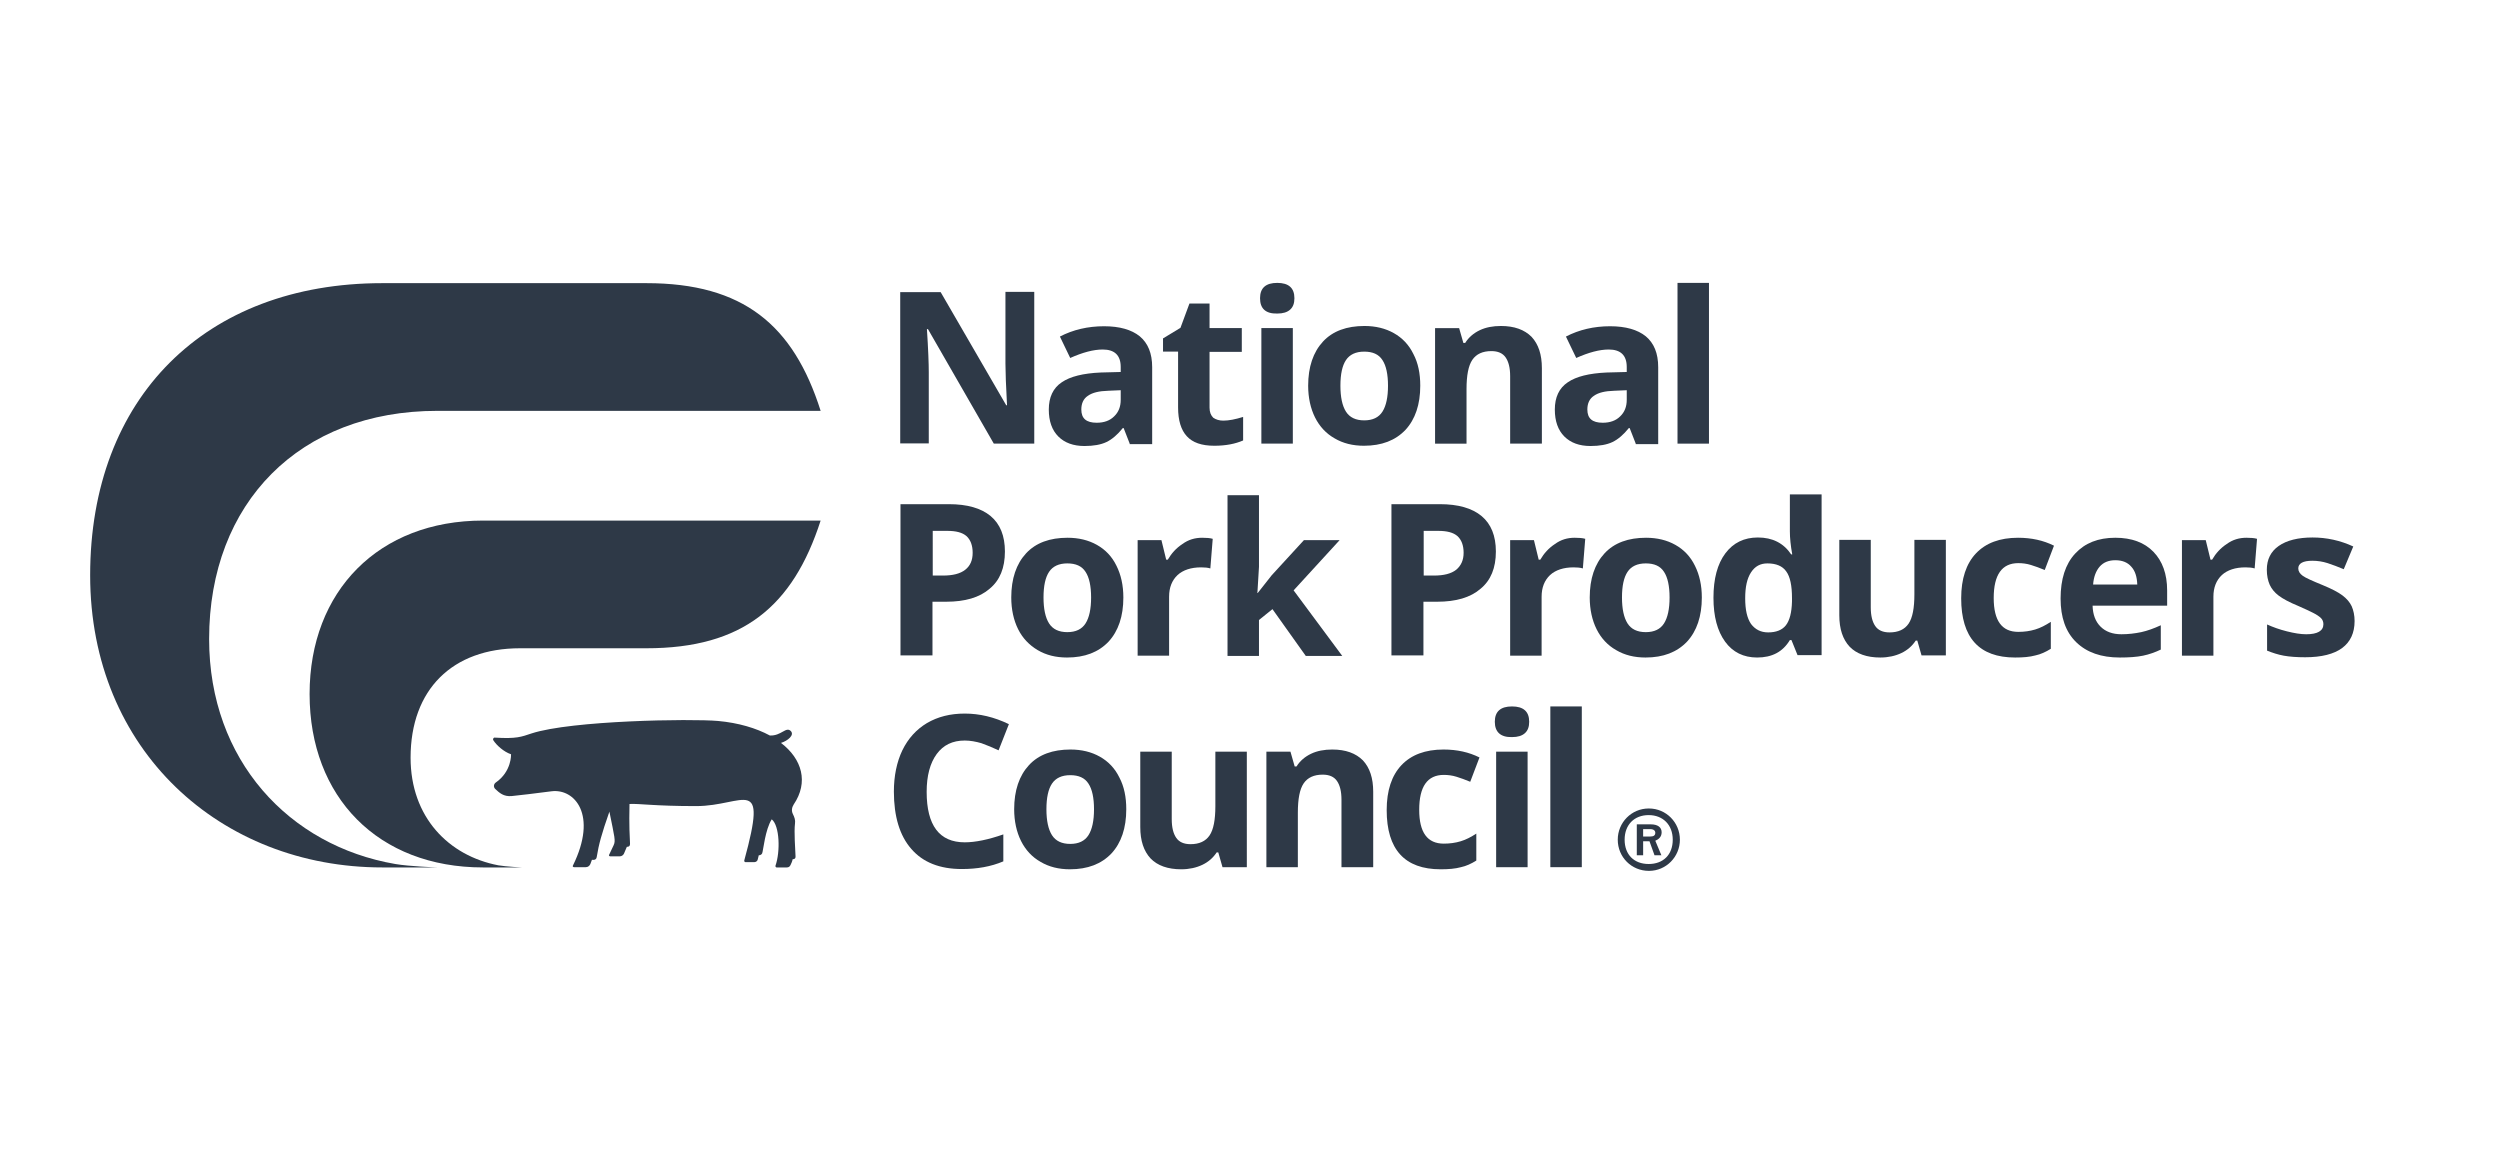 <?xml version="1.0" encoding="utf-8"?>
<!-- Generator: Adobe Illustrator 28.0.0, SVG Export Plug-In . SVG Version: 6.00 Build 0)  -->
<svg version="1.1" id="Layer_1" xmlns="http://www.w3.org/2000/svg" xmlns:xlink="http://www.w3.org/1999/xlink" x="0px" y="0px"
	 viewBox="0 0 945.6 441.4" style="enable-background:new 0 0 945.6 441.4;" xml:space="preserve">
<style type="text/css">
	.st0{fill:#2E3947;}
</style>
<g>
	<g>
		<g>
			<path class="st0" d="M391.3,167.8h-15.4l-24.9-43.3h-0.4c0.5,7.6,0.7,13.1,0.7,16.3v26.9h-10.8v-57.2h15.3l24.8,42.8h0.3
				c-0.4-7.4-0.6-12.7-0.6-15.8v-27.1h10.9V167.8z"/>
			<path class="st0" d="M427.3,167.8l-2.3-5.9h-0.3c-2,2.5-4.1,4.3-6.2,5.3s-4.9,1.5-8.3,1.5c-4.2,0-7.5-1.2-9.9-3.6
				c-2.4-2.4-3.6-5.8-3.6-10.2c0-4.6,1.6-8.1,4.9-10.3c3.2-2.2,8.1-3.4,14.7-3.7l7.6-0.2v-1.9c0-4.4-2.3-6.6-6.8-6.6
				c-3.5,0-7.6,1.1-12.3,3.2l-3.9-8.1c5-2.6,10.6-3.9,16.7-3.9c5.9,0,10.4,1.3,13.5,3.8c3.1,2.6,4.7,6.4,4.7,11.7v29.1H427.3z
				 M423.8,147.6l-4.6,0.2c-3.5,0.1-6,0.7-7.7,1.9c-1.7,1.1-2.5,2.9-2.5,5.2c0,3.4,1.9,5,5.8,5c2.8,0,5-0.8,6.6-2.4
				c1.7-1.6,2.5-3.7,2.5-6.3V147.6z"/>
			<path class="st0" d="M462.7,159.1c2.1,0,4.6-0.5,7.5-1.4v8.9c-3,1.3-6.6,2-10.9,2c-4.8,0-8.2-1.2-10.4-3.6
				c-2.2-2.4-3.3-6-3.3-10.9v-21.1h-5.7v-5l6.6-4l3.4-9.2h7.6v9.3h12.2v9h-12.2v21.1c0,1.7,0.5,2.9,1.4,3.8
				C459.9,158.7,461.2,159.1,462.7,159.1z"/>
			<path class="st0" d="M476.6,112.8c0-3.9,2.2-5.8,6.5-5.8c4.3,0,6.5,1.9,6.5,5.8c0,1.9-0.5,3.3-1.6,4.3c-1.1,1-2.7,1.5-4.9,1.5
				C478.7,118.7,476.6,116.7,476.6,112.8z M489,167.8h-11.9v-43.7H489V167.8z"/>
			<path class="st0" d="M537.2,145.9c0,7.1-1.9,12.7-5.6,16.7c-3.8,4-9,6-15.7,6c-4.2,0-7.9-0.9-11.1-2.8c-3.2-1.8-5.7-4.5-7.4-7.9
				c-1.7-3.4-2.6-7.5-2.6-12c0-7.1,1.9-12.7,5.6-16.7c3.7-4,9-5.9,15.7-5.9c4.2,0,7.9,0.9,11.1,2.7c3.2,1.8,5.7,4.4,7.4,7.9
				C536.4,137.3,537.2,141.3,537.2,145.9z M507,145.9c0,4.3,0.7,7.6,2.1,9.8c1.4,2.2,3.7,3.3,6.9,3.3c3.2,0,5.5-1.1,6.9-3.3
				c1.4-2.2,2.1-5.5,2.1-9.8c0-4.3-0.7-7.6-2.1-9.7c-1.4-2.2-3.7-3.2-6.9-3.2c-3.2,0-5.5,1.1-6.9,3.2
				C507.7,138.3,507,141.5,507,145.9z"/>
			<path class="st0" d="M583.1,167.8h-11.9v-25.5c0-3.2-0.6-5.5-1.7-7.1c-1.1-1.6-2.9-2.4-5.4-2.4c-3.3,0-5.7,1.1-7.2,3.3
				c-1.5,2.2-2.2,5.9-2.2,11.1v20.6h-11.9v-43.7h9.1l1.6,5.6h0.7c1.3-2.1,3.2-3.7,5.5-4.8c2.3-1.1,5-1.6,8-1.6
				c5.1,0,8.9,1.4,11.6,4.1c2.6,2.8,3.9,6.7,3.9,11.9V167.8z"/>
			<path class="st0" d="M618.7,167.8l-2.3-5.9h-0.3c-2,2.5-4.1,4.3-6.2,5.3c-2.1,1-4.9,1.5-8.3,1.5c-4.2,0-7.5-1.2-9.9-3.6
				c-2.4-2.4-3.6-5.8-3.6-10.2c0-4.6,1.6-8.1,4.9-10.3c3.2-2.2,8.1-3.4,14.7-3.7l7.6-0.2v-1.9c0-4.4-2.3-6.6-6.8-6.6
				c-3.5,0-7.6,1.1-12.3,3.2l-3.9-8.1c5-2.6,10.6-3.9,16.7-3.9c5.9,0,10.4,1.3,13.5,3.8c3.1,2.6,4.7,6.4,4.7,11.7v29.1H618.7z
				 M615.2,147.6l-4.6,0.2c-3.5,0.1-6,0.7-7.7,1.9c-1.7,1.1-2.5,2.9-2.5,5.2c0,3.4,1.9,5,5.8,5c2.8,0,5-0.8,6.6-2.4
				c1.7-1.6,2.5-3.7,2.5-6.3V147.6z"/>
			<path class="st0" d="M646.4,167.8h-11.9V107h11.9V167.8z"/>
			<path class="st0" d="M380.1,208.6c0,6.2-1.9,10.9-5.8,14.1c-3.8,3.3-9.3,4.9-16.4,4.9h-5.2v20.3h-12.1v-57.2h18.3
				c6.9,0,12.2,1.5,15.8,4.5C378.3,198.2,380.1,202.7,380.1,208.6z M352.7,217.7h4c3.7,0,6.5-0.7,8.4-2.2c1.9-1.5,2.8-3.6,2.8-6.4
				c0-2.8-0.8-4.9-2.3-6.3c-1.6-1.4-4-2-7.3-2h-5.5V217.7z"/>
			<path class="st0" d="M424.9,226c0,7.1-1.9,12.7-5.6,16.7c-3.8,4-9,6-15.7,6c-4.2,0-7.9-0.9-11.1-2.8s-5.7-4.5-7.4-7.9
				c-1.7-3.4-2.6-7.5-2.6-12c0-7.1,1.9-12.7,5.6-16.7c3.7-4,9-5.9,15.7-5.9c4.2,0,7.9,0.9,11.1,2.7c3.2,1.8,5.7,4.4,7.4,7.9
				C424,217.4,424.9,221.4,424.9,226z M394.7,226c0,4.3,0.7,7.6,2.1,9.8c1.4,2.2,3.7,3.3,6.9,3.3c3.2,0,5.5-1.1,6.9-3.3
				c1.4-2.2,2.1-5.5,2.1-9.8c0-4.3-0.7-7.6-2.1-9.7c-1.4-2.2-3.7-3.2-6.9-3.2c-3.2,0-5.5,1.1-6.9,3.2
				C395.4,218.4,394.7,221.6,394.7,226z"/>
			<path class="st0" d="M454.7,203.4c1.6,0,3,0.1,4,0.4l-0.9,11.2c-1-0.3-2.1-0.4-3.5-0.4c-3.8,0-6.8,1-8.9,2.9
				c-2.1,2-3.2,4.7-3.2,8.2v22.3h-11.9v-43.7h9l1.8,7.4h0.6c1.4-2.4,3.2-4.4,5.5-5.9C449.5,204.1,452,203.4,454.7,203.4z"/>
			<path class="st0" d="M475.8,224.2l5.2-6.6l12.2-13.3h13.5l-17.4,19l18.4,24.8h-13.8l-12.6-17.7l-5.1,4.1v13.6h-11.9v-60.8h11.9
				v27.1l-0.6,9.9H475.8z"/>
			<path class="st0" d="M565.8,208.6c0,6.2-1.9,10.9-5.8,14.1c-3.8,3.3-9.3,4.9-16.4,4.9h-5.2v20.3h-12.1v-57.2h18.3
				c6.9,0,12.2,1.5,15.8,4.5C564,198.2,565.8,202.7,565.8,208.6z M538.4,217.7h4c3.7,0,6.5-0.7,8.4-2.2c1.8-1.5,2.8-3.6,2.8-6.4
				c0-2.8-0.8-4.9-2.3-6.3c-1.6-1.4-4-2-7.3-2h-5.5V217.7z"/>
			<path class="st0" d="M595.6,203.4c1.6,0,3,0.1,4,0.4l-0.9,11.2c-1-0.3-2.1-0.4-3.5-0.4c-3.8,0-6.8,1-8.9,2.9
				c-2.1,2-3.2,4.7-3.2,8.2v22.3h-11.9v-43.7h9l1.8,7.4h0.6c1.4-2.4,3.2-4.4,5.5-5.9C590.4,204.1,592.9,203.4,595.6,203.4z"/>
			<path class="st0" d="M643.7,226c0,7.1-1.9,12.7-5.6,16.7c-3.8,4-9,6-15.7,6c-4.2,0-7.9-0.9-11.1-2.8c-3.2-1.8-5.7-4.5-7.4-7.9
				c-1.7-3.4-2.6-7.5-2.6-12c0-7.1,1.9-12.7,5.6-16.7c3.7-4,9-5.9,15.7-5.9c4.2,0,7.9,0.9,11.1,2.7c3.2,1.8,5.7,4.4,7.4,7.9
				C642.8,217.4,643.7,221.4,643.7,226z M613.5,226c0,4.3,0.7,7.6,2.1,9.8c1.4,2.2,3.7,3.3,6.9,3.3c3.2,0,5.5-1.1,6.9-3.3
				c1.4-2.2,2.1-5.5,2.1-9.8c0-4.3-0.7-7.6-2.1-9.7c-1.4-2.2-3.7-3.2-6.9-3.2c-3.2,0-5.5,1.1-6.9,3.2
				C614.2,218.4,613.5,221.6,613.5,226z"/>
			<path class="st0" d="M664.6,248.7c-5.1,0-9.2-2-12.1-6c-2.9-4-4.4-9.5-4.4-16.6c0-7.2,1.5-12.8,4.5-16.8c3-4,7.1-6,12.3-6
				c5.5,0,9.7,2.1,12.6,6.4h0.4c-0.6-3.3-0.9-6.2-0.9-8.7v-14h12v60.8h-9.1l-2.3-5.7H677C674.3,246.6,670.2,248.7,664.6,248.7z
				 M668.8,239.2c3,0,5.3-0.9,6.7-2.7c1.4-1.8,2.2-4.8,2.3-9v-1.3c0-4.7-0.7-8.1-2.2-10.1c-1.4-2-3.8-3-7.1-3
				c-2.7,0-4.7,1.1-6.2,3.4c-1.5,2.3-2.2,5.5-2.2,9.8c0,4.3,0.7,7.5,2.2,9.7C663.9,238.1,666,239.2,668.8,239.2z"/>
			<path class="st0" d="M726.8,247.9l-1.6-5.6h-0.6c-1.3,2-3.1,3.6-5.4,4.7c-2.3,1.1-5,1.7-8,1.7c-5.1,0-9-1.4-11.6-4.1
				c-2.6-2.8-3.9-6.7-3.9-11.9v-28.5h11.9v25.5c0,3.2,0.6,5.5,1.7,7.1c1.1,1.6,2.9,2.4,5.4,2.4c3.3,0,5.7-1.1,7.2-3.3
				c1.5-2.2,2.2-5.9,2.2-11.1v-20.6H736v43.7H726.8z"/>
			<path class="st0" d="M762.2,248.7c-13.6,0-20.4-7.5-20.4-22.4c0-7.4,1.9-13.1,5.6-17c3.7-3.9,9-5.9,15.9-5.9c5.1,0,9.6,1,13.6,3
				l-3.5,9.2c-1.9-0.8-3.6-1.4-5.2-1.9c-1.6-0.5-3.2-0.7-4.8-0.7c-6.2,0-9.3,4.4-9.3,13.2c0,8.6,3.1,12.8,9.3,12.8
				c2.3,0,4.4-0.3,6.4-0.9s3.9-1.6,5.9-2.9v10.2c-1.9,1.2-3.9,2.1-5.8,2.5C767.7,248.5,765.2,248.7,762.2,248.7z"/>
			<path class="st0" d="M801.8,248.7c-7,0-12.5-1.9-16.5-5.8c-4-3.9-5.9-9.4-5.9-16.5c0-7.3,1.8-13,5.5-17c3.7-4,8.7-6,15.2-6
				c6.2,0,11,1.8,14.4,5.3c3.4,3.5,5.2,8.4,5.2,14.6v5.8h-28.2c0.1,3.4,1.1,6,3,7.9s4.5,2.9,7.9,2.9c2.6,0,5.1-0.3,7.5-0.8
				c2.3-0.5,4.8-1.4,7.4-2.6v9.2c-2.1,1-4.3,1.8-6.7,2.3S805.2,248.7,801.8,248.7z M800.1,211.9c-2.5,0-4.5,0.8-5.9,2.4
				c-1.4,1.6-2.3,3.9-2.5,6.8h16.7c-0.1-2.9-0.8-5.2-2.3-6.8C804.7,212.7,802.7,211.9,800.1,211.9z"/>
			<path class="st0" d="M849.7,203.4c1.6,0,3,0.1,4,0.4l-0.9,11.2c-1-0.3-2.1-0.4-3.5-0.4c-3.8,0-6.8,1-8.9,2.9
				c-2.1,2-3.2,4.7-3.2,8.2v22.3h-11.9v-43.7h9l1.8,7.4h0.6c1.4-2.4,3.2-4.4,5.5-5.9C844.5,204.1,847,203.4,849.7,203.4z"/>
			<path class="st0" d="M890.6,234.9c0,4.5-1.6,7.9-4.7,10.2c-3.1,2.3-7.8,3.5-14,3.5c-3.2,0-5.9-0.2-8.1-0.6
				c-2.2-0.4-4.3-1.1-6.3-1.9v-9.9c2.2,1,4.7,1.9,7.5,2.6c2.8,0.7,5.2,1.1,7.3,1.1c4.3,0,6.5-1.3,6.5-3.8c0-0.9-0.3-1.7-0.9-2.3
				c-0.6-0.6-1.6-1.3-3-2c-1.4-0.7-3.3-1.6-5.6-2.6c-3.4-1.4-5.8-2.7-7.4-3.9c-1.6-1.2-2.7-2.6-3.4-4.1c-0.7-1.6-1.1-3.5-1.1-5.7
				c0-3.9,1.5-6.9,4.5-9c3-2.1,7.3-3.2,12.8-3.2c5.3,0,10.4,1.1,15.4,3.4l-3.6,8.6c-2.2-0.9-4.2-1.7-6.1-2.3
				c-1.9-0.6-3.8-0.9-5.8-0.9c-3.5,0-5.3,1-5.3,2.9c0,1.1,0.6,2,1.7,2.8c1.1,0.8,3.6,1.9,7.5,3.5c3.4,1.4,5.9,2.7,7.5,3.9
				c1.6,1.2,2.8,2.6,3.5,4.1C890.2,230.9,890.6,232.8,890.6,234.9z"/>
			<path class="st0" d="M364.9,280.1c-4.6,0-8.1,1.7-10.6,5.1c-2.5,3.4-3.8,8.2-3.8,14.3c0,12.7,4.8,19.1,14.4,19.1
				c4,0,8.9-1,14.6-3v10.2c-4.7,2-9.9,2.9-15.7,2.9c-8.3,0-14.7-2.5-19.1-7.6c-4.4-5-6.6-12.3-6.6-21.7c0-5.9,1.1-11.2,3.2-15.6
				c2.2-4.5,5.3-7.9,9.3-10.3c4.1-2.4,8.8-3.6,14.3-3.6c5.6,0,11.1,1.3,16.7,4l-3.9,9.9c-2.1-1-4.3-1.9-6.5-2.7
				C369.1,280.5,367,280.1,364.9,280.1z"/>
			<path class="st0" d="M426,306.1c0,7.1-1.9,12.7-5.6,16.7c-3.8,4-9,6-15.7,6c-4.2,0-7.9-0.9-11.1-2.8c-3.2-1.8-5.7-4.5-7.4-7.9
				c-1.7-3.4-2.6-7.5-2.6-12c0-7.1,1.9-12.7,5.6-16.7c3.7-4,9-5.9,15.7-5.9c4.2,0,7.9,0.9,11.1,2.7c3.2,1.8,5.7,4.4,7.4,7.9
				C425.2,297.5,426,301.5,426,306.1z M395.8,306.1c0,4.3,0.7,7.6,2.1,9.8c1.4,2.2,3.7,3.3,6.9,3.3c3.2,0,5.5-1.1,6.9-3.3
				c1.4-2.2,2.1-5.5,2.1-9.8c0-4.3-0.7-7.6-2.1-9.7c-1.4-2.2-3.7-3.2-6.9-3.2c-3.2,0-5.5,1.1-6.9,3.2
				C396.5,298.5,395.8,301.7,395.8,306.1z"/>
			<path class="st0" d="M462.4,328l-1.6-5.6h-0.6c-1.3,2-3.1,3.6-5.4,4.7c-2.3,1.1-5,1.7-8,1.7c-5.1,0-9-1.4-11.6-4.1
				c-2.6-2.8-3.9-6.7-3.9-11.9v-28.5h11.9v25.5c0,3.2,0.6,5.5,1.7,7.1c1.1,1.6,2.9,2.4,5.4,2.4c3.3,0,5.7-1.1,7.2-3.3
				c1.5-2.2,2.2-5.9,2.2-11.1v-20.6h11.9V328H462.4z"/>
			<path class="st0" d="M519.3,328h-11.9v-25.5c0-3.2-0.6-5.5-1.7-7.1c-1.1-1.6-2.9-2.4-5.4-2.4c-3.3,0-5.7,1.1-7.2,3.3
				c-1.5,2.2-2.2,5.9-2.2,11.1V328h-11.9v-43.7h9.1l1.6,5.6h0.7c1.3-2.1,3.2-3.7,5.5-4.8c2.3-1.1,5-1.6,8-1.6
				c5.1,0,8.9,1.4,11.6,4.1c2.6,2.8,3.9,6.7,3.9,11.9V328z"/>
			<path class="st0" d="M544.9,328.8c-13.6,0-20.4-7.5-20.4-22.4c0-7.4,1.9-13.1,5.6-17c3.7-3.9,9-5.9,15.9-5.9c5.1,0,9.6,1,13.6,3
				l-3.5,9.2c-1.9-0.8-3.6-1.4-5.2-1.9c-1.6-0.5-3.2-0.7-4.8-0.7c-6.2,0-9.3,4.4-9.3,13.2c0,8.6,3.1,12.8,9.3,12.8
				c2.3,0,4.4-0.3,6.4-0.9c2-0.6,3.9-1.6,5.9-2.9v10.2c-1.9,1.2-3.9,2.1-5.8,2.5C550.4,328.6,547.9,328.8,544.9,328.8z"/>
			<path class="st0" d="M565.4,273c0-3.9,2.2-5.8,6.5-5.8c4.3,0,6.5,1.9,6.5,5.8c0,1.9-0.5,3.3-1.6,4.3c-1.1,1-2.7,1.5-4.9,1.5
				C567.6,278.9,565.4,276.9,565.4,273z M577.8,328h-11.9v-43.7h11.9V328z"/>
			<path class="st0" d="M598.3,328h-11.9v-60.8h11.9V328z"/>
		</g>
		<g>
			<g>
				<path class="st0" d="M155.3,286.6c0-25.8,15.8-41.4,41.4-41.4h47.8c36.4,0,55.4-15.8,65.9-48.3H182.7
					c-39.4,0-65.6,26.6-65.6,65.6c0,39,25.9,65.6,65.6,65.6h2.6h12c0,0-5.9-0.3-8.8-0.8C169.7,323.7,155.3,309.1,155.3,286.6z"/>
			</g>
			<g>
				<path class="st0" d="M79.1,241.7c0-51.6,34.3-86.3,86.3-86.3h145c-10.3-32.5-29.3-48.3-65.9-48.3h-99.9
					c-67,0-110.5,43.3-110.5,110.5c0,66.3,49.5,110.5,110.5,110.5h5.3h15.4c0,0-10.7-0.4-15.8-1.3
					C109.4,319.9,79.1,287.6,79.1,241.7z"/>
			</g>
			<path class="st0" d="M300.7,311.5c0.2-1.3-0.2-2.4-0.8-3.6c-0.6-1.2-0.4-2.5,0.3-3.6c5.7-8.4,3.2-17.2-4.8-23.3
				c2.6-0.8,5.2-3,3.7-4.5c-1.8-1.8-3.6,1.9-7.9,1.7c-5.2-2.8-11.9-4.8-19.6-5.5c-10.3-0.9-55.4-0.2-70.5,4.7
				c-3.9,1.3-5.7,2.1-13.9,1.6c-0.5-0.1-0.9,0.5-0.6,1c1.2,1.9,4,4.4,6.7,5.3c0,0,0.3,6.5-5.8,10.7c-0.8,0.6-0.9,1.7-0.2,2.4
				c1.6,1.5,3.2,3,6.3,2.7c3.3-0.3,8.6-1,15-1.8c8.7-1.1,17.6,8.8,8.1,28.1c-0.1,0.1-0.1,0.3,0,0.4c0.1,0.1,0.2,0.2,0.4,0.2h4.5
				c0.8,0,1.4-0.5,1.7-1.2l0.6-1.6c0,0,1.6,0.4,1.8-1c0.8-4.9,1.8-8.6,4.8-17.2c2,9.9,2.4,11,1.6,12.7l-1.7,3.6
				c-0.1,0.1-0.1,0.3,0,0.4c0.1,0.1,0.2,0.2,0.4,0.2h3.6c0.7,0,1.3-0.4,1.6-1c0,0,0.7-1.6,1.1-2.6c0.6,0,1.2-0.1,1.2-1.2
				c-0.1-2.1-0.4-7-0.2-15c3.8-0.2,9.3,0.8,25.2,0.8c18.2,0,27.3-12.6,18.2,20.6c0,0.1,0,0.3,0.1,0.4c0.1,0.1,0.2,0.2,0.3,0.2h3.4
				c0.6,0,1.2-0.4,1.3-1l0.4-1.6c0,0,0.9,0.1,1.3-0.8c0.4-1,1.1-8.9,3.6-12.8c3,2.4,3.3,12.2,1.4,17.6c0,0.1,0,0.3,0.1,0.4
				s0.2,0.2,0.3,0.2h3.9c0.7,0,1.1-0.3,1.4-0.9c0.3-0.6,0.7-1.5,0.8-2.2c0,0,1.2,0.1,1.1-1.1C300.8,321.2,300.3,314.6,300.7,311.5z"
				/>
		</g>
	</g>
</g>
<g>
	<g>
		<path class="st0" d="M611.9,317.6c0-6.5,5.2-11.8,11.7-11.8c0,0,0.1,0,0.1,0c6.5,0,11.7,5.3,11.7,11.8c0,6.5-5.2,11.8-11.7,11.8
			c0,0,0,0,0,0C617.1,329.4,611.9,324.2,611.9,317.6z M632.7,317.6c0-5.6-3.7-9.3-9.1-9.3c-5.5,0-9.1,3.7-9.1,9.3
			c0,5.7,3.6,9.2,9.1,9.2C629.1,326.8,632.7,323.3,632.7,317.6z M619.1,311.8h5.3c2.6,0,4.1,1.1,4.1,3c0,1.8-1.2,2.7-2.4,3.2
			l2.3,5.5h-2.6l-1.9-5.3h-2.4v5.3h-2.4L619.1,311.8L619.1,311.8z M624.2,316.4c1.1,0,1.9-0.3,1.9-1.4c0-0.8-0.6-1.4-2-1.4h-2.6v2.8
			H624.2z"/>
	</g>
</g>
</svg>
